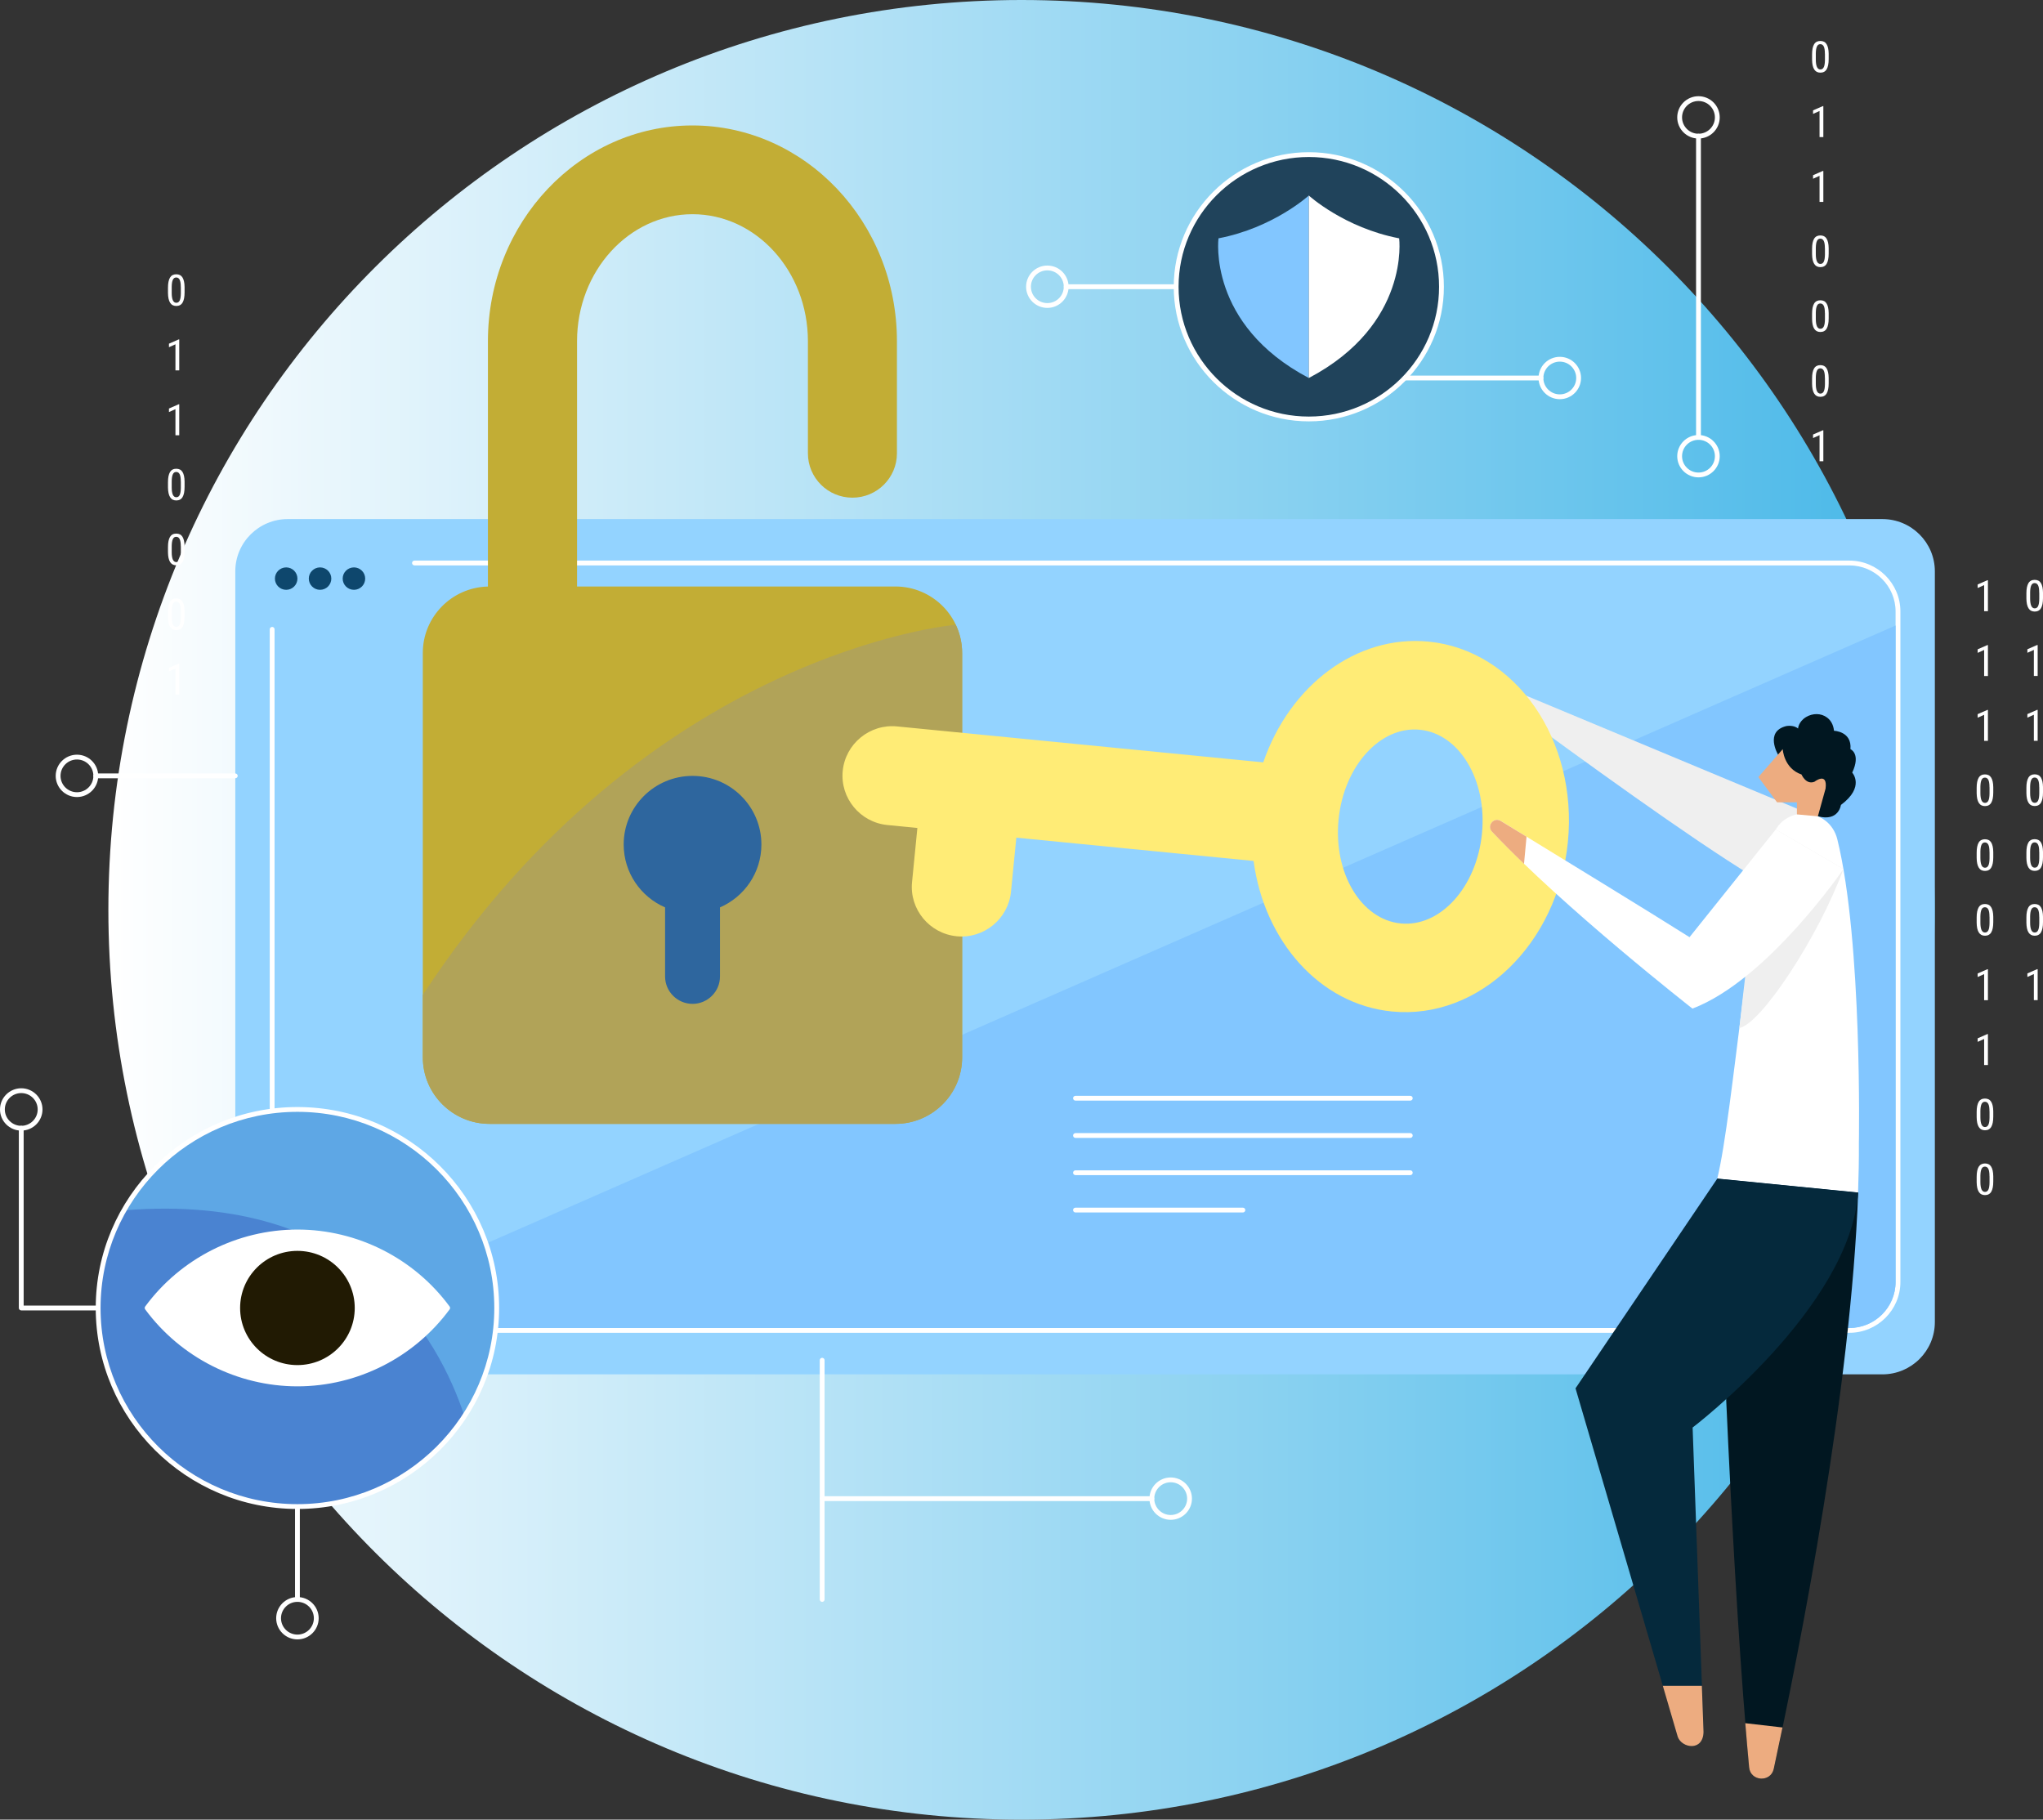 <svg width="256" height="228" viewBox="0 0 256 228" fill="none" xmlns="http://www.w3.org/2000/svg">
<rect x="0" y="0" width="256" height="228" fill="#333333" stroke="none"/>
<g clip-path="url(#clip0_762_5488)">
<path d="M128 228C191.193 228 242.421 176.96 242.421 114C242.421 51.039 191.193 0 128 0C64.808 0 13.58 51.039 13.58 114C13.58 176.96 64.808 228 128 228Z" fill="url(#paint0_linear_762_5488)"/>
<path d="M235.872 65.039H36.06C32.428 65.039 29.483 67.973 29.483 71.592V165.653C29.483 169.272 32.428 172.206 36.06 172.206H235.872C239.504 172.206 242.449 169.272 242.449 165.653V71.592C242.449 67.973 239.504 65.039 235.872 65.039Z" fill="#93D3FF"/>
<path d="M231.734 166.999H40.198C36.672 166.999 33.801 164.138 33.801 160.625V78.853C33.801 78.688 33.938 78.552 34.103 78.552C34.269 78.552 34.405 78.688 34.405 78.853V160.625C34.405 163.808 37.003 166.397 40.198 166.397H231.734C234.929 166.397 237.527 163.808 237.527 160.625V76.616C237.527 73.433 234.929 70.844 231.734 70.844H51.935C51.77 70.844 51.633 70.708 51.633 70.543C51.633 70.378 51.77 70.242 51.935 70.242H231.734C235.26 70.242 238.132 73.103 238.132 76.616V160.625C238.132 164.138 235.26 166.999 231.734 166.999Z" fill="white"/>
<path d="M40.199 166.399H231.734C234.93 166.399 237.527 163.81 237.527 160.627V78.375L37.881 165.911C38.594 166.22 39.378 166.399 40.199 166.399Z" fill="#82C6FF"/>
<path d="M103.022 200.712C102.856 200.712 102.72 200.576 102.72 200.411V170.434C102.72 170.269 102.856 170.133 103.022 170.133C103.187 170.133 103.324 170.269 103.324 170.434V200.411C103.324 200.576 103.187 200.712 103.022 200.712Z" fill="white"/>
<path d="M146.696 190.431C145.228 190.431 144.033 189.24 144.033 187.778C144.033 186.315 145.228 185.125 146.696 185.125C148.164 185.125 149.358 186.315 149.358 187.778C149.358 189.24 148.164 190.431 146.696 190.431ZM146.696 185.727C145.559 185.727 144.638 186.645 144.638 187.778C144.638 188.911 145.559 189.828 146.696 189.828C147.833 189.828 148.754 188.911 148.754 187.778C148.754 186.645 147.833 185.727 146.696 185.727Z" fill="white"/>
<path d="M112.197 73.486H72.308V42.749C72.308 33.98 78.799 26.839 86.773 26.839C94.746 26.839 101.237 33.973 101.237 42.749V56.802C101.237 59.87 103.734 62.358 106.814 62.358C109.894 62.358 112.391 59.87 112.391 56.802V42.749C112.391 27.843 100.892 15.719 86.766 15.719C72.639 15.719 61.14 27.843 61.14 42.749V73.493C56.613 73.601 52.979 77.286 52.979 81.824V132.479C52.979 137.082 56.728 140.818 61.348 140.818H112.19C116.81 140.818 120.559 137.082 120.559 132.479V81.824C120.559 77.221 116.81 73.486 112.19 73.486H112.197Z" fill="#C2AD35"/>
<path d="M226.761 101.985L190.478 86.849C189.305 86.362 188.398 87.946 189.42 88.699C197.825 94.894 211.743 104.996 219.616 109.793L224.005 110.596L226.754 101.985H226.761Z" fill="#EFEFEF"/>
<path d="M37.27 72.499C37.27 73.273 36.636 73.904 35.859 73.904C35.082 73.904 34.449 73.273 34.449 72.499C34.449 71.725 35.082 71.094 35.859 71.094C36.636 71.094 37.27 71.725 37.27 72.499Z" fill="#0E476D"/>
<path d="M41.515 72.499C41.515 73.273 40.882 73.904 40.105 73.904C39.328 73.904 38.694 73.273 38.694 72.499C38.694 71.725 39.328 71.094 40.105 71.094C40.882 71.094 41.515 71.725 41.515 72.499Z" fill="#0E476D"/>
<path d="M45.761 72.499C45.761 73.273 45.128 73.904 44.351 73.904C43.574 73.904 42.94 73.273 42.94 72.499C42.94 71.725 43.574 71.094 44.351 71.094C45.128 71.094 45.761 71.725 45.761 72.499Z" fill="#0E476D"/>
<path d="M176.719 137.907H134.765C134.599 137.907 134.462 137.771 134.462 137.606C134.462 137.441 134.599 137.305 134.765 137.305H176.719C176.884 137.305 177.021 137.441 177.021 137.606C177.021 137.771 176.884 137.907 176.719 137.907Z" fill="white"/>
<path d="M176.719 142.579H134.765C134.599 142.579 134.462 142.443 134.462 142.278C134.462 142.113 134.599 141.977 134.765 141.977H176.719C176.884 141.977 177.021 142.113 177.021 142.278C177.021 142.443 176.884 142.579 176.719 142.579Z" fill="white"/>
<path d="M176.719 147.243H134.765C134.599 147.243 134.462 147.107 134.462 146.942C134.462 146.777 134.599 146.641 134.765 146.641H176.719C176.884 146.641 177.021 146.777 177.021 146.942C177.021 147.107 176.884 147.243 176.719 147.243Z" fill="white"/>
<path d="M155.742 151.923H134.765C134.599 151.923 134.462 151.786 134.462 151.621C134.462 151.457 134.599 151.32 134.765 151.32H155.742C155.907 151.32 156.044 151.457 156.044 151.621C156.044 151.786 155.907 151.923 155.742 151.923Z" fill="white"/>
<path d="M29.483 97.516H12.003C11.838 97.516 11.701 97.38 11.701 97.215C11.701 97.05 11.838 96.914 12.003 96.914H29.483C29.649 96.914 29.785 97.05 29.785 97.215C29.785 97.38 29.649 97.516 29.483 97.516Z" fill="white"/>
<path d="M9.643 99.868C8.175 99.868 6.98 98.678 6.98 97.215C6.98 95.753 8.175 94.562 9.643 94.562C11.111 94.562 12.306 95.753 12.306 97.215C12.306 98.678 11.111 99.868 9.643 99.868ZM9.643 95.165C8.506 95.165 7.585 96.082 7.585 97.215C7.585 98.348 8.506 99.266 9.643 99.266C10.78 99.266 11.701 98.348 11.701 97.215C11.701 96.082 10.78 95.165 9.643 95.165Z" fill="white"/>
<path d="M151.078 36.227H133.599C133.433 36.227 133.296 36.091 133.296 35.926C133.296 35.761 133.433 35.625 133.599 35.625H151.078C151.244 35.625 151.381 35.761 151.381 35.926C151.381 36.091 151.244 36.227 151.078 36.227Z" fill="white"/>
<path d="M131.238 38.579C129.77 38.579 128.576 37.389 128.576 35.926C128.576 34.464 129.77 33.273 131.238 33.273C132.706 33.273 133.901 34.464 133.901 35.926C133.901 37.389 132.706 38.579 131.238 38.579ZM131.238 33.876C130.101 33.876 129.18 34.793 129.18 35.926C129.18 37.059 130.101 37.977 131.238 37.977C132.375 37.977 133.296 37.059 133.296 35.926C133.296 34.793 132.375 33.876 131.238 33.876Z" fill="white"/>
<path d="M193.09 47.665H175.61C175.445 47.665 175.308 47.529 175.308 47.364C175.308 47.199 175.445 47.062 175.61 47.062H193.09C193.256 47.062 193.392 47.199 193.392 47.364C193.392 47.529 193.256 47.665 193.09 47.665Z" fill="white"/>
<path d="M195.451 50.017C193.983 50.017 192.788 48.826 192.788 47.364C192.788 45.901 193.983 44.711 195.451 44.711C196.919 44.711 198.113 45.901 198.113 47.364C198.113 48.826 196.919 50.017 195.451 50.017ZM195.451 45.313C194.314 45.313 193.393 46.231 193.393 47.364C193.393 48.497 194.314 49.414 195.451 49.414C196.588 49.414 197.509 48.497 197.509 47.364C197.509 46.231 196.588 45.313 195.451 45.313Z" fill="white"/>
<path d="M212.83 55.102C212.664 55.102 212.527 54.966 212.527 54.801V17.059C212.527 16.894 212.664 16.758 212.83 16.758C212.995 16.758 213.132 16.894 213.132 17.059V54.801C213.132 54.966 212.995 55.102 212.83 55.102Z" fill="white"/>
<path d="M212.83 17.36C211.362 17.36 210.167 16.17 210.167 14.707C210.167 13.245 211.362 12.055 212.83 12.055C214.298 12.055 215.492 13.245 215.492 14.707C215.492 16.17 214.298 17.36 212.83 17.36ZM212.83 12.657C211.693 12.657 210.771 13.575 210.771 14.707C210.771 15.84 211.693 16.758 212.83 16.758C213.967 16.758 214.888 15.84 214.888 14.707C214.888 13.575 213.967 12.657 212.83 12.657Z" fill="white"/>
<path d="M212.83 59.813C211.362 59.813 210.167 58.623 210.167 57.161C210.167 55.698 211.362 54.508 212.83 54.508C214.298 54.508 215.492 55.698 215.492 57.161C215.492 58.623 214.298 59.813 212.83 59.813ZM212.83 55.11C211.693 55.11 210.771 56.028 210.771 57.161C210.771 58.294 211.693 59.211 212.83 59.211C213.967 59.211 214.888 58.294 214.888 57.161C214.888 56.028 213.967 55.11 212.83 55.11Z" fill="white"/>
<path d="M37.27 200.713C37.104 200.713 36.967 200.577 36.967 200.412V182.996C36.967 182.832 37.104 182.695 37.27 182.695C37.435 182.695 37.572 182.832 37.572 182.996V200.412C37.572 200.577 37.435 200.713 37.27 200.713Z" fill="white"/>
<path d="M37.27 205.415C35.801 205.415 34.607 204.225 34.607 202.762C34.607 201.3 35.801 200.109 37.27 200.109C38.738 200.109 39.932 201.3 39.932 202.762C39.932 204.225 38.738 205.415 37.27 205.415ZM37.27 200.712C36.133 200.712 35.211 201.629 35.211 202.762C35.211 203.895 36.133 204.813 37.27 204.813C38.407 204.813 39.328 203.895 39.328 202.762C39.328 201.629 38.407 200.712 37.27 200.712Z" fill="white"/>
<path d="M12.298 164.192H2.663C2.497 164.192 2.36 164.056 2.36 163.891V141.364C2.36 141.199 2.497 141.062 2.663 141.062C2.828 141.062 2.965 141.199 2.965 141.364V163.59H12.306C12.471 163.59 12.608 163.726 12.608 163.891C12.608 164.056 12.471 164.192 12.306 164.192H12.298Z" fill="white"/>
<path d="M2.663 141.665C1.195 141.665 0 140.475 0 139.012C0 137.55 1.195 136.359 2.663 136.359C4.131 136.359 5.325 137.55 5.325 139.012C5.325 140.475 4.131 141.665 2.663 141.665ZM2.663 136.962C1.526 136.962 0.604 137.879 0.604 139.012C0.604 140.145 1.526 141.063 2.663 141.063C3.8 141.063 4.721 140.145 4.721 139.012C4.721 137.879 3.8 136.962 2.663 136.962Z" fill="white"/>
<path d="M61.551 169.724C64.775 156.365 56.519 142.93 43.109 139.718C29.701 136.506 16.217 144.732 12.993 158.091C9.768 171.451 18.025 184.885 31.434 188.098C44.843 191.31 58.327 183.084 61.551 169.724Z" fill="#4A83D1"/>
<path d="M144.336 188.079H103.022C102.856 188.079 102.72 187.943 102.72 187.778C102.72 187.613 102.856 187.477 103.022 187.477H144.336C144.501 187.477 144.638 187.613 144.638 187.778C144.638 187.943 144.501 188.079 144.336 188.079Z" fill="white"/>
<path d="M52.986 124.656V132.485C52.986 137.088 56.736 140.824 61.355 140.824H112.197C116.817 140.824 120.566 137.088 120.566 132.485V81.83C120.566 80.561 120.271 79.357 119.76 78.281C119.76 78.281 81.21 81.508 52.979 124.663L52.986 124.656Z" fill="#B1A358"/>
<path d="M95.408 105.815C95.408 101.069 91.544 97.219 86.78 97.219C82.016 97.219 78.151 101.069 78.151 105.815C78.151 109.343 80.289 112.376 83.34 113.695V122.356C83.34 124.242 84.887 125.783 86.78 125.783C88.672 125.783 90.219 124.242 90.219 122.356V113.695C93.271 112.369 95.408 109.343 95.408 105.815Z" fill="#2E669E"/>
<path d="M179.007 80.394C169.925 79.505 161.57 85.951 158.296 95.523L112.405 91.02C108.994 90.683 105.936 93.192 105.598 96.591C105.26 99.989 107.778 103.037 111.189 103.374L114.953 103.746L114.284 110.529C113.945 113.928 116.464 116.975 119.875 117.312C123.286 117.649 126.345 115.139 126.683 111.741L127.352 104.958L157.08 107.876C158.418 117.9 165.348 125.851 174.43 126.74C185.332 127.808 195.199 118.301 196.465 105.503C197.732 92.705 189.916 81.463 179.007 80.394ZM175.517 115.706C170.559 115.218 167.068 109.389 167.73 102.692C168.392 95.989 172.948 90.948 177.913 91.436C182.871 91.923 186.362 97.752 185.699 104.449C185.037 111.153 180.482 116.193 175.517 115.706Z" fill="#FFEC76"/>
<path d="M215.19 147.672C215.629 160.448 217.068 199.015 219.184 221.456C219.349 223.227 221.897 223.378 222.271 221.636C225.61 206.163 231.957 173.978 232.835 149.421L215.19 147.672Z" fill="#011721"/>
<path d="M222.185 104.583C219.22 111.946 217.191 139.529 215.183 147.674L232.828 149.423C232.9 147.315 232.943 145.257 232.929 143.271C232.929 143.271 233.39 118.048 230.231 105.178C229.252 101.185 223.725 100.762 222.185 104.583Z" fill="white"/>
<path d="M222.516 103.93C222.394 104.13 222.286 104.346 222.192 104.582C219.997 110.038 219.292 116.907 217.954 128.802C220.638 128.343 227.863 117.409 230.993 108.891L222.516 103.93Z" fill="#EFEFEF"/>
<path d="M222.797 94.55C222.797 94.55 221.091 91.661 223.819 90.98C223.819 90.98 224.74 90.793 225.308 91.288C225.308 91.288 225.337 90.442 226.308 89.847C227.129 89.352 228.194 89.331 228.957 89.919C229.367 90.234 229.727 90.743 229.813 91.568C229.813 91.568 232.073 91.625 231.871 93.869C231.871 93.869 233.21 94.421 232.094 96.809C232.094 96.809 233.735 98.587 230.677 100.86C230.677 100.86 230.418 102.982 227.791 102.279L225.546 99.333L223.653 98.071L222.797 94.543V94.55Z" fill="#011721"/>
<path d="M230.993 108.889C230.993 108.889 221.509 122.791 212.074 126.376C212.074 126.376 196.041 113.843 186.959 104.2C186.261 103.454 187.19 102.321 188.06 102.859C195.084 107.153 207.483 114.746 211.707 117.428L222.516 103.934L230.993 108.896V108.889Z" fill="white"/>
<path d="M225.164 102.034V100.528H222.674L220.335 97.366L223.387 93.867C223.387 93.867 223.509 96.283 225.74 97.043C225.74 97.043 226.294 98.37 227.359 97.954C227.359 97.954 229.029 96.642 228.755 98.807L227.791 102.285L225.164 102.041V102.034Z" fill="#EDAC80"/>
<path d="M191.291 104.842C190.133 104.132 189.039 103.466 188.053 102.863C187.182 102.333 186.254 103.466 186.952 104.204C188.183 105.509 189.543 106.871 190.967 108.241L191.284 104.842H191.291Z" fill="#EDAC80"/>
<path d="M215.19 147.672L197.422 173.956L210.239 217.621C210.75 219.047 213.412 219.485 213.47 217.018L212.096 178.868C212.096 178.868 231.821 163.868 232.835 149.428L215.19 147.679V147.672Z" fill="#05293C"/>
<path d="M213.254 211.234H208.361L210.232 217.623C210.743 219.049 213.405 219.487 213.463 217.02L213.254 211.242V211.234Z" fill="#EDAC80"/>
<path d="M218.695 215.914C218.853 217.843 219.011 219.7 219.177 221.449C219.342 223.22 221.89 223.371 222.264 221.628C222.602 220.065 222.969 218.323 223.358 216.452L218.695 215.914Z" fill="#EDAC80"/>
<path d="M15.53 151.655C44.977 149.253 54.994 167.701 58.204 177.452C60.758 173.552 62.248 168.892 62.248 163.887C62.248 150.143 51.065 139.008 37.277 139.008C27.951 139.008 19.819 144.106 15.53 151.655Z" fill="#5EA7E5"/>
<path d="M37.27 154.367C29.534 154.367 22.683 158.117 18.437 163.889C22.683 169.66 29.534 173.41 37.27 173.41C45.006 173.41 51.856 169.66 56.102 163.889C51.856 158.117 45.006 154.367 37.27 154.367Z" fill="white"/>
<path d="M37.27 173.708C29.771 173.708 22.64 170.101 18.192 164.064C18.113 163.957 18.113 163.813 18.192 163.706C22.632 157.669 29.764 154.062 37.27 154.062C44.775 154.062 51.9 157.669 56.34 163.706C56.419 163.813 56.419 163.957 56.34 164.064C51.9 170.101 44.768 173.708 37.27 173.708ZM18.811 163.885C23.15 169.664 30.03 173.106 37.27 173.106C44.509 173.106 51.389 169.664 55.728 163.885C51.389 158.106 44.509 154.665 37.27 154.665C30.03 154.665 23.15 158.106 18.811 163.885Z" fill="white"/>
<path d="M37.269 171.045C41.236 171.045 44.451 167.842 44.451 163.89C44.451 159.938 41.236 156.734 37.269 156.734C33.303 156.734 30.087 159.938 30.087 163.89C30.087 167.842 33.303 171.045 37.269 171.045Z" fill="#211A03"/>
<path d="M37.269 189.072C23.33 189.072 11.996 177.779 11.996 163.891C11.996 150.003 23.33 138.711 37.269 138.711C51.209 138.711 62.543 150.003 62.543 163.891C62.543 177.779 51.209 189.072 37.269 189.072ZM37.269 139.313C23.668 139.313 12.601 150.34 12.601 163.891C12.601 177.442 23.668 188.469 37.269 188.469C50.87 188.469 61.938 177.442 61.938 163.891C61.938 150.34 50.87 139.313 37.269 139.313Z" fill="white"/>
<path d="M180.186 39.705C182.274 30.798 176.72 21.89 167.78 19.809C158.84 17.728 149.899 23.262 147.811 32.169C145.722 41.076 151.276 49.984 160.216 52.065C169.156 54.146 178.097 48.612 180.186 39.705Z" fill="#20435B"/>
<path d="M164.003 52.797C154.669 52.797 147.077 45.233 147.077 35.934C147.077 26.634 154.669 19.07 164.003 19.07C173.336 19.07 180.928 26.634 180.928 35.934C180.928 45.233 173.336 52.797 164.003 52.797ZM164.003 19.673C155 19.673 147.682 26.964 147.682 35.934C147.682 44.903 155 52.195 164.003 52.195C173.005 52.195 180.324 44.903 180.324 35.934C180.324 26.964 173.005 19.673 164.003 19.673Z" fill="white"/>
<path d="M164.003 24.5C164.003 24.5 159.57 28.544 152.683 29.863C152.683 29.863 151.28 40.661 164.003 47.364V24.5Z" fill="#82C6FF"/>
<path d="M164.003 24.5C164.003 24.5 168.436 28.544 175.323 29.863C175.323 29.863 176.726 40.661 164.003 47.364V24.5Z" fill="white"/>
<path d="M229.144 7.406C229.144 7.972 229.057 8.402 228.892 8.682C228.726 8.961 228.46 9.105 228.107 9.105C227.755 9.105 227.503 8.969 227.33 8.696C227.158 8.424 227.071 8.022 227.064 7.477V6.811C227.064 6.244 227.15 5.828 227.316 5.549C227.481 5.269 227.748 5.133 228.1 5.133C228.453 5.133 228.712 5.262 228.877 5.527C229.043 5.792 229.137 6.187 229.144 6.725V7.398V7.406ZM228.669 6.732C228.669 6.323 228.626 6.022 228.532 5.828C228.438 5.635 228.295 5.534 228.1 5.534C227.906 5.534 227.762 5.628 227.676 5.821C227.582 6.015 227.539 6.301 227.532 6.681V7.477C227.532 7.886 227.582 8.187 227.676 8.395C227.769 8.596 227.913 8.703 228.107 8.703C228.302 8.703 228.438 8.61 228.532 8.417C228.626 8.223 228.669 7.929 228.676 7.535V6.739L228.669 6.732Z" fill="white"/>
<path d="M228.475 17.176H228V13.906L227.187 14.272V13.827L228.403 13.297H228.475V17.183V17.176Z" fill="white"/>
<path d="M228.475 25.301H228V22.031L227.187 22.397V21.952L228.403 21.422H228.475V25.308V25.301Z" fill="white"/>
<path d="M229.144 31.773C229.144 32.339 229.057 32.769 228.892 33.049C228.726 33.329 228.46 33.472 228.107 33.472C227.755 33.472 227.503 33.336 227.33 33.063C227.158 32.791 227.071 32.389 227.064 31.845V31.178C227.064 30.611 227.15 30.195 227.316 29.916C227.481 29.636 227.748 29.5 228.1 29.5C228.453 29.5 228.712 29.629 228.877 29.894C229.043 30.16 229.137 30.554 229.144 31.092V31.766V31.773ZM228.669 31.099C228.669 30.69 228.626 30.389 228.532 30.195C228.438 30.002 228.295 29.901 228.1 29.901C227.906 29.901 227.762 29.995 227.676 30.188C227.582 30.382 227.539 30.669 227.532 31.049V31.845C227.532 32.253 227.582 32.554 227.676 32.762C227.769 32.963 227.913 33.071 228.107 33.071C228.302 33.071 228.438 32.977 228.532 32.784C228.626 32.59 228.669 32.296 228.676 31.902V31.106L228.669 31.099Z" fill="white"/>
<path d="M229.144 39.898C229.144 40.464 229.057 40.894 228.892 41.174C228.726 41.454 228.46 41.597 228.107 41.597C227.755 41.597 227.503 41.461 227.33 41.188C227.158 40.916 227.071 40.514 227.064 39.969V39.303C227.064 38.736 227.15 38.321 227.316 38.041C227.481 37.761 227.748 37.625 228.1 37.625C228.453 37.625 228.712 37.754 228.877 38.019C229.043 38.285 229.137 38.679 229.144 39.217V39.891V39.898ZM228.669 39.224C228.669 38.815 228.626 38.514 228.532 38.321C228.438 38.127 228.295 38.026 228.1 38.026C227.906 38.026 227.762 38.12 227.676 38.313C227.582 38.507 227.539 38.794 227.532 39.174V39.969C227.532 40.378 227.582 40.679 227.676 40.887C227.769 41.088 227.913 41.196 228.107 41.196C228.302 41.196 228.438 41.102 228.532 40.909C228.626 40.715 228.669 40.421 228.676 40.027V39.231L228.669 39.224Z" fill="white"/>
<path d="M229.144 48.023C229.144 48.589 229.057 49.019 228.892 49.299C228.726 49.579 228.46 49.722 228.107 49.722C227.755 49.722 227.503 49.586 227.33 49.313C227.158 49.041 227.071 48.639 227.064 48.094V47.428C227.064 46.861 227.15 46.446 227.316 46.166C227.481 45.886 227.748 45.75 228.1 45.75C228.453 45.75 228.712 45.879 228.877 46.144C229.043 46.41 229.137 46.804 229.144 47.342V48.016V48.023ZM228.669 47.349C228.669 46.94 228.626 46.639 228.532 46.446C228.438 46.252 228.295 46.151 228.1 46.151C227.906 46.151 227.762 46.245 227.676 46.438C227.582 46.632 227.539 46.919 227.532 47.299V48.094C227.532 48.503 227.582 48.804 227.676 49.012C227.769 49.213 227.913 49.321 228.107 49.321C228.302 49.321 228.438 49.227 228.532 49.034C228.626 48.84 228.669 48.546 228.676 48.152V47.356L228.669 47.349Z" fill="white"/>
<path d="M228.475 57.793H228V54.523L227.187 54.889V54.445L228.403 53.914H228.475V57.8V57.793Z" fill="white"/>
<path d="M256 74.929C256 75.496 255.914 75.926 255.748 76.205C255.583 76.485 255.316 76.628 254.964 76.628C254.611 76.628 254.359 76.492 254.187 76.22C254.014 75.947 253.928 75.538 253.92 75.001V74.334C253.92 73.768 254.007 73.352 254.172 73.072C254.338 72.793 254.604 72.656 254.957 72.656C255.309 72.656 255.568 72.785 255.734 73.051C255.899 73.316 255.993 73.71 256 74.248V74.922V74.929ZM255.525 74.255C255.525 73.846 255.482 73.545 255.388 73.352C255.295 73.158 255.151 73.058 254.957 73.058C254.762 73.058 254.618 73.151 254.532 73.345C254.439 73.538 254.395 73.825 254.388 74.205V75.001C254.388 75.409 254.439 75.711 254.532 75.918C254.626 76.119 254.77 76.227 254.964 76.227C255.158 76.227 255.295 76.134 255.388 75.94C255.482 75.746 255.525 75.453 255.532 75.058V74.262L255.525 74.255Z" fill="white"/>
<path d="M255.331 84.699H254.856V81.43L254.043 81.795V81.351L255.259 80.82H255.331V84.706V84.699Z" fill="white"/>
<path d="M255.331 92.824H254.856V89.555L254.043 89.92V89.476L255.259 88.945H255.331V92.831V92.824Z" fill="white"/>
<path d="M256 99.296C256 99.863 255.914 100.293 255.748 100.572C255.583 100.852 255.316 100.996 254.964 100.996C254.611 100.996 254.359 100.859 254.187 100.587C254.014 100.314 253.928 99.913 253.92 99.368V98.701C253.92 98.135 254.007 97.719 254.172 97.439C254.338 97.16 254.604 97.023 254.957 97.023C255.309 97.023 255.568 97.153 255.734 97.418C255.899 97.683 255.993 98.077 256 98.615V99.289V99.296ZM255.525 98.622C255.525 98.214 255.482 97.912 255.388 97.719C255.295 97.525 255.151 97.425 254.957 97.425C254.762 97.425 254.618 97.518 254.532 97.712C254.439 97.905 254.395 98.192 254.388 98.572V99.368C254.388 99.777 254.439 100.078 254.532 100.286C254.626 100.486 254.77 100.594 254.964 100.594C255.158 100.594 255.295 100.501 255.388 100.307C255.482 100.114 255.525 99.82 255.532 99.425V98.629L255.525 98.622Z" fill="white"/>
<path d="M256 107.421C256 107.988 255.914 108.418 255.748 108.697C255.583 108.977 255.316 109.121 254.964 109.121C254.611 109.121 254.359 108.984 254.187 108.712C254.014 108.439 253.928 108.038 253.92 107.493V106.826C253.92 106.26 254.007 105.844 254.172 105.564C254.338 105.285 254.604 105.148 254.957 105.148C255.309 105.148 255.568 105.277 255.734 105.543C255.899 105.808 255.993 106.202 256 106.74V107.414V107.421ZM255.525 106.747C255.525 106.339 255.482 106.037 255.388 105.844C255.295 105.65 255.151 105.55 254.957 105.55C254.762 105.55 254.618 105.643 254.532 105.837C254.439 106.03 254.395 106.317 254.388 106.697V107.493C254.388 107.902 254.439 108.203 254.532 108.411C254.626 108.611 254.77 108.719 254.964 108.719C255.158 108.719 255.295 108.626 255.388 108.432C255.482 108.239 255.525 107.945 255.532 107.55V106.754L255.525 106.747Z" fill="white"/>
<path d="M256 115.546C256 116.113 255.914 116.543 255.748 116.822C255.583 117.102 255.316 117.246 254.964 117.246C254.611 117.246 254.359 117.109 254.187 116.837C254.014 116.564 253.928 116.163 253.92 115.618V114.951C253.92 114.385 254.007 113.969 254.172 113.689C254.338 113.41 254.604 113.273 254.957 113.273C255.309 113.273 255.568 113.402 255.734 113.668C255.899 113.933 255.993 114.327 256 114.865V115.539V115.546ZM255.525 114.872C255.525 114.464 255.482 114.162 255.388 113.969C255.295 113.775 255.151 113.675 254.957 113.675C254.762 113.675 254.618 113.768 254.532 113.962C254.439 114.155 254.395 114.442 254.388 114.822V115.618C254.388 116.027 254.439 116.328 254.532 116.536C254.626 116.736 254.77 116.844 254.964 116.844C255.158 116.844 255.295 116.751 255.388 116.557C255.482 116.364 255.525 116.07 255.532 115.675V114.879L255.525 114.872Z" fill="white"/>
<path d="M255.331 125.316H254.856V122.047L254.043 122.413V121.968L255.259 121.438H255.331V125.324V125.316Z" fill="white"/>
<path d="M23.129 36.64C23.129 37.206 23.043 37.637 22.877 37.916C22.712 38.196 22.445 38.339 22.093 38.339C21.74 38.339 21.488 38.203 21.316 37.931C21.143 37.658 21.056 37.257 21.049 36.712V36.045C21.049 35.478 21.136 35.063 21.301 34.783C21.467 34.503 21.733 34.367 22.086 34.367C22.438 34.367 22.697 34.496 22.863 34.761C23.028 35.027 23.122 35.421 23.129 35.959V36.633V36.64ZM22.654 35.966C22.654 35.557 22.611 35.256 22.517 35.063C22.424 34.869 22.28 34.769 22.086 34.769C21.891 34.769 21.747 34.862 21.661 35.056C21.567 35.249 21.524 35.536 21.517 35.916V36.712C21.517 37.12 21.567 37.422 21.661 37.63C21.755 37.83 21.898 37.938 22.093 37.938C22.287 37.938 22.424 37.844 22.517 37.651C22.611 37.457 22.654 37.163 22.661 36.769V35.973L22.654 35.966Z" fill="white"/>
<path d="M22.46 46.41H21.985V43.141L21.172 43.506V43.062L22.388 42.531H22.46V46.417V46.41Z" fill="white"/>
<path d="M22.46 54.535H21.985V51.266L21.172 51.631V51.187L22.388 50.656H22.46V54.542V54.535Z" fill="white"/>
<path d="M23.129 61.007C23.129 61.574 23.043 62.004 22.877 62.283C22.712 62.563 22.445 62.706 22.093 62.706C21.74 62.706 21.488 62.57 21.316 62.298C21.143 62.025 21.056 61.624 21.049 61.079V60.412C21.049 59.846 21.136 59.43 21.301 59.15C21.467 58.871 21.733 58.734 22.086 58.734C22.438 58.734 22.697 58.863 22.863 59.129C23.028 59.394 23.122 59.788 23.129 60.326V61V61.007ZM22.654 60.333C22.654 59.925 22.611 59.623 22.517 59.43C22.424 59.236 22.28 59.136 22.086 59.136C21.891 59.136 21.747 59.229 21.661 59.423C21.567 59.616 21.524 59.903 21.517 60.283V61.079C21.517 61.488 21.567 61.789 21.661 61.997C21.755 62.197 21.898 62.305 22.093 62.305C22.287 62.305 22.424 62.212 22.517 62.018C22.611 61.825 22.654 61.531 22.661 61.136V60.34L22.654 60.333Z" fill="white"/>
<path d="M23.129 69.132C23.129 69.699 23.043 70.129 22.877 70.408C22.712 70.688 22.445 70.832 22.093 70.832C21.74 70.832 21.488 70.695 21.316 70.423C21.143 70.15 21.056 69.749 21.049 69.204V68.537C21.049 67.971 21.136 67.555 21.301 67.275C21.467 66.996 21.733 66.859 22.086 66.859C22.438 66.859 22.697 66.988 22.863 67.254C23.028 67.519 23.122 67.913 23.129 68.451V69.125V69.132ZM22.654 68.458C22.654 68.05 22.611 67.748 22.517 67.555C22.424 67.361 22.28 67.261 22.086 67.261C21.891 67.261 21.747 67.354 21.661 67.548C21.567 67.741 21.524 68.028 21.517 68.408V69.204C21.517 69.613 21.567 69.914 21.661 70.122C21.755 70.322 21.898 70.43 22.093 70.43C22.287 70.43 22.424 70.337 22.517 70.143C22.611 69.95 22.654 69.656 22.661 69.261V68.465L22.654 68.458Z" fill="white"/>
<path d="M23.129 77.257C23.129 77.824 23.043 78.254 22.877 78.533C22.712 78.813 22.445 78.957 22.093 78.957C21.74 78.957 21.488 78.82 21.316 78.548C21.143 78.275 21.056 77.874 21.049 77.329V76.662C21.049 76.096 21.136 75.68 21.301 75.4C21.467 75.121 21.733 74.984 22.086 74.984C22.438 74.984 22.697 75.113 22.863 75.379C23.028 75.644 23.122 76.038 23.129 76.576V77.25V77.257ZM22.654 76.583C22.654 76.175 22.611 75.873 22.517 75.68C22.424 75.486 22.28 75.386 22.086 75.386C21.891 75.386 21.747 75.479 21.661 75.673C21.567 75.866 21.524 76.153 21.517 76.533V77.329C21.517 77.738 21.567 78.039 21.661 78.247C21.755 78.447 21.898 78.555 22.093 78.555C22.287 78.555 22.424 78.462 22.517 78.268C22.611 78.075 22.654 77.781 22.661 77.386V76.59L22.654 76.583Z" fill="white"/>
<path d="M22.46 87.027H21.985V83.758L21.172 84.124V83.679L22.388 83.148H22.46V87.034V87.027Z" fill="white"/>
<path d="M249.099 76.582H248.624V73.313L247.811 73.678V73.234L249.027 72.703H249.099V76.589V76.582Z" fill="white"/>
<path d="M249.099 84.707H248.624V81.438L247.811 81.803V81.359L249.027 80.828H249.099V84.714V84.707Z" fill="white"/>
<path d="M249.099 92.832H248.624V89.563L247.811 89.928V89.484L249.027 88.953H249.099V92.839V92.832Z" fill="white"/>
<path d="M249.768 99.304C249.768 99.871 249.682 100.301 249.516 100.58C249.351 100.86 249.085 101.003 248.732 101.003C248.379 101.003 248.127 100.867 247.955 100.595C247.782 100.322 247.696 99.921 247.688 99.376V98.709C247.688 98.143 247.775 97.727 247.94 97.447C248.106 97.168 248.372 97.031 248.725 97.031C249.077 97.031 249.336 97.16 249.502 97.426C249.667 97.691 249.761 98.085 249.768 98.623V99.297V99.304ZM249.293 98.63C249.293 98.221 249.25 97.92 249.157 97.727C249.063 97.533 248.919 97.433 248.725 97.433C248.53 97.433 248.387 97.526 248.3 97.719C248.207 97.913 248.163 98.2 248.156 98.58V99.376C248.156 99.784 248.207 100.086 248.3 100.294C248.394 100.494 248.538 100.602 248.732 100.602C248.926 100.602 249.063 100.509 249.157 100.315C249.25 100.121 249.293 99.828 249.3 99.433V98.637L249.293 98.63Z" fill="white"/>
<path d="M249.768 107.429C249.768 107.995 249.682 108.426 249.516 108.705C249.351 108.985 249.085 109.128 248.732 109.128C248.379 109.128 248.127 108.992 247.955 108.72C247.782 108.447 247.696 108.046 247.688 107.501V106.834C247.688 106.268 247.775 105.852 247.94 105.572C248.106 105.292 248.372 105.156 248.725 105.156C249.077 105.156 249.336 105.285 249.502 105.551C249.667 105.816 249.761 106.21 249.768 106.748V107.422V107.429ZM249.293 106.755C249.293 106.346 249.25 106.045 249.157 105.852C249.063 105.658 248.919 105.558 248.725 105.558C248.53 105.558 248.387 105.651 248.3 105.845C248.207 106.038 248.163 106.325 248.156 106.705V107.501C248.156 107.909 248.207 108.211 248.3 108.419C248.394 108.619 248.538 108.727 248.732 108.727C248.926 108.727 249.063 108.634 249.157 108.44C249.25 108.246 249.293 107.952 249.3 107.558V106.762L249.293 106.755Z" fill="white"/>
<path d="M249.768 115.546C249.768 116.113 249.682 116.543 249.516 116.822C249.351 117.102 249.085 117.246 248.732 117.246C248.379 117.246 248.127 117.109 247.955 116.837C247.782 116.564 247.696 116.163 247.688 115.618V114.951C247.688 114.385 247.775 113.969 247.94 113.689C248.106 113.41 248.372 113.273 248.725 113.273C249.077 113.273 249.336 113.402 249.502 113.668C249.667 113.933 249.761 114.327 249.768 114.865V115.539V115.546ZM249.293 114.872C249.293 114.464 249.25 114.162 249.157 113.969C249.063 113.775 248.919 113.675 248.725 113.675C248.53 113.675 248.387 113.768 248.3 113.962C248.207 114.155 248.163 114.442 248.156 114.822V115.618C248.156 116.027 248.207 116.328 248.3 116.536C248.394 116.736 248.538 116.844 248.732 116.844C248.926 116.844 249.063 116.751 249.157 116.557C249.25 116.364 249.293 116.07 249.3 115.675V114.879L249.293 114.872Z" fill="white"/>
<path d="M249.099 125.324H248.624V122.055L247.811 122.42V121.976L249.027 121.445H249.099V125.331V125.324Z" fill="white"/>
<path d="M249.099 133.449H248.624V130.18L247.811 130.545V130.101L249.027 129.57H249.099V133.456V133.449Z" fill="white"/>
<path d="M249.768 139.921C249.768 140.488 249.682 140.918 249.516 141.197C249.351 141.477 249.085 141.621 248.732 141.621C248.379 141.621 248.127 141.484 247.955 141.212C247.782 140.939 247.696 140.538 247.688 139.993V139.326C247.688 138.76 247.775 138.344 247.94 138.064C248.106 137.785 248.372 137.648 248.725 137.648C249.077 137.648 249.336 137.777 249.502 138.043C249.667 138.308 249.761 138.702 249.768 139.24V139.914V139.921ZM249.293 139.247C249.293 138.839 249.25 138.537 249.157 138.344C249.063 138.15 248.919 138.05 248.725 138.05C248.53 138.05 248.387 138.143 248.3 138.337C248.207 138.53 248.163 138.817 248.156 139.197V139.993C248.156 140.402 248.207 140.703 248.3 140.911C248.394 141.111 248.538 141.219 248.732 141.219C248.926 141.219 249.063 141.126 249.157 140.932C249.25 140.739 249.293 140.445 249.3 140.05V139.254L249.293 139.247Z" fill="white"/>
<path d="M249.768 148.047C249.768 148.62 249.682 149.044 249.516 149.323C249.351 149.603 249.085 149.746 248.732 149.746C248.379 149.746 248.127 149.61 247.955 149.337C247.782 149.065 247.696 148.664 247.688 148.119V147.459C247.688 146.893 247.775 146.47 247.94 146.197C248.106 145.925 248.372 145.781 248.725 145.781C249.077 145.781 249.336 145.91 249.502 146.176C249.667 146.441 249.761 146.835 249.768 147.373V148.047ZM249.293 147.373C249.293 146.964 249.25 146.663 249.157 146.47C249.063 146.276 248.919 146.176 248.725 146.176C248.53 146.176 248.387 146.269 248.3 146.462C248.207 146.656 248.163 146.943 248.156 147.323V148.119C248.156 148.527 248.207 148.828 248.3 149.036C248.394 149.237 248.538 149.345 248.732 149.345C248.926 149.345 249.063 149.251 249.157 149.058C249.25 148.864 249.293 148.57 249.3 148.176V147.38L249.293 147.373Z" fill="white"/>
</g>
<defs>
<linearGradient id="paint0_linear_762_5488" x1="13.58" y1="114" x2="242.421" y2="114" gradientUnits="userSpaceOnUse">
<stop stop-color="white"/>
<stop offset="1" stop-color="#46B7E8"/>
</linearGradient>
<clipPath id="clip0_762_5488">
<rect width="256" height="228" fill="white"/>
</clipPath>
</defs>
</svg>
